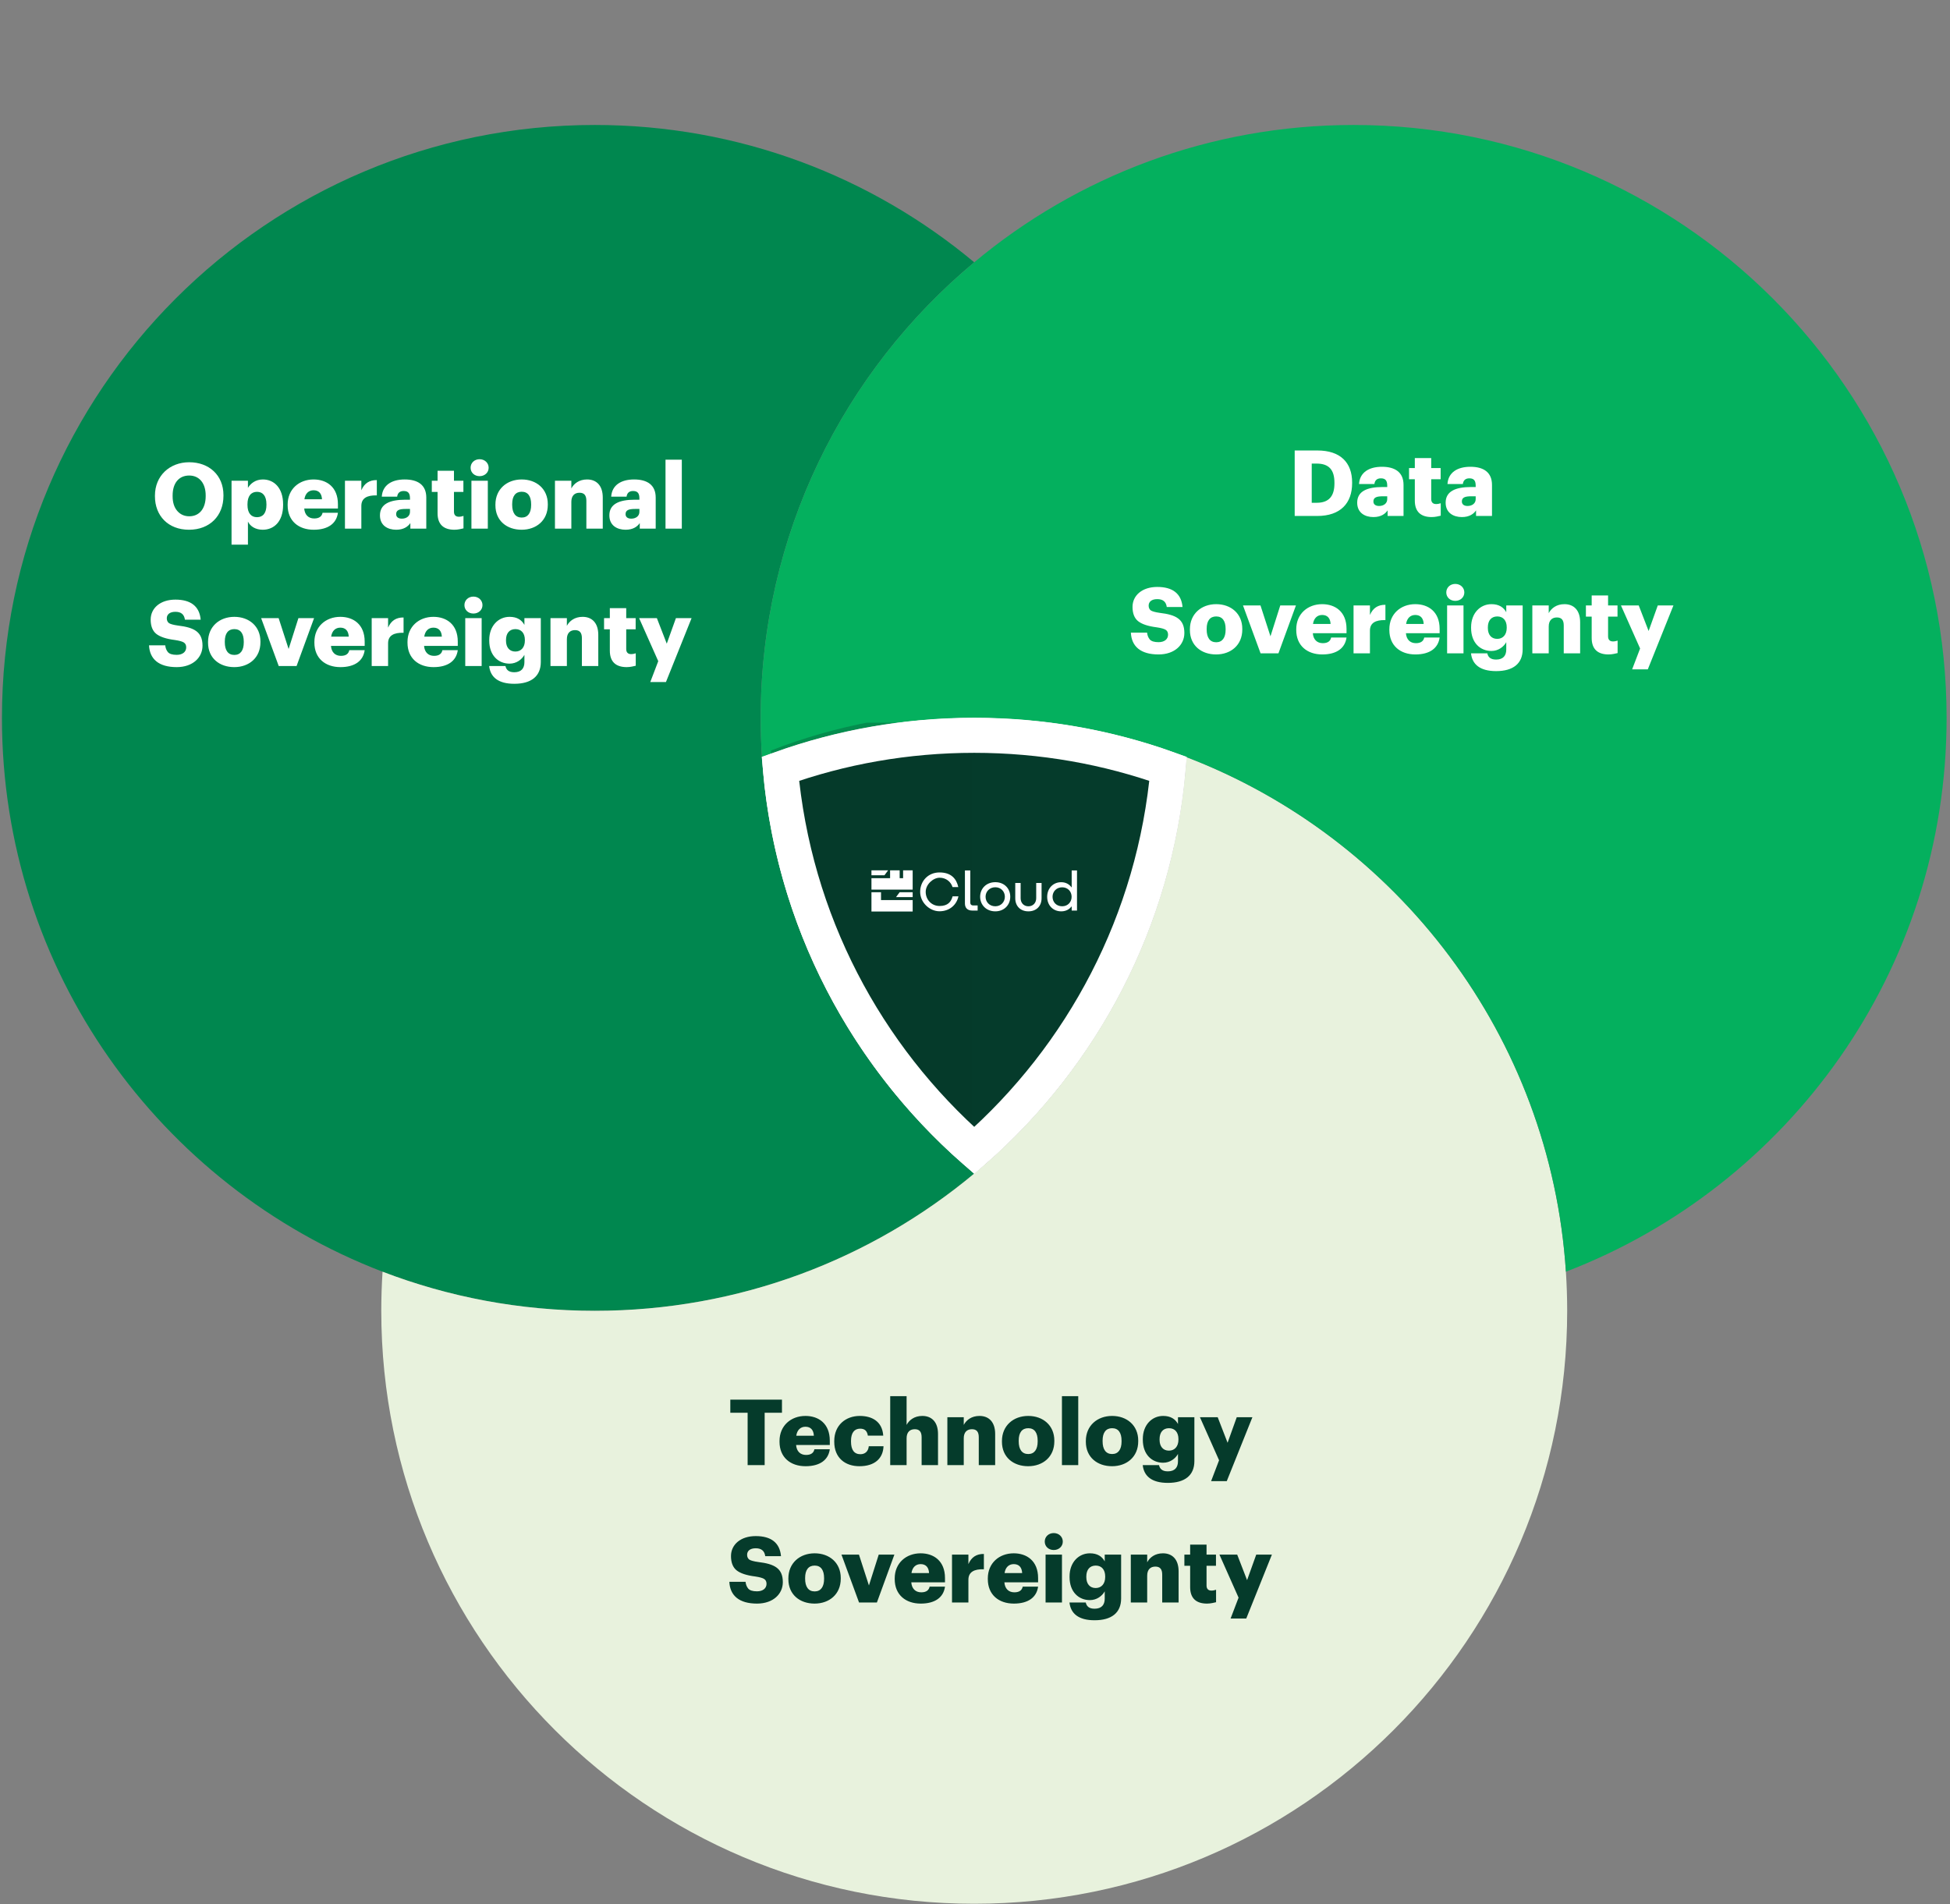 <svg width="511" height="499" viewBox="0 0 511 499" fill="none" xmlns="http://www.w3.org/2000/svg">
<rect x="0" y="0" width="511" height="499" fill="#808080" stroke="none"/>
<path d="M255.298 307.532C228.368 329.982 193.692 343.495 155.871 343.495C136.281 343.495 117.525 339.872 100.247 333.247C41.93 310.869 0.51 254.339 0.51 188.134C0.51 102.315 70.076 32.749 155.871 32.749C193.692 32.749 228.368 46.262 255.298 68.736C221.099 97.239 199.341 140.136 199.341 188.134C199.341 191.59 199.46 195.022 199.674 198.406C202.534 242.233 223.554 281.079 255.298 307.532Z" fill="#00874F"/>
<path d="M410.683 343.495C410.683 429.314 341.117 498.879 255.298 498.879C169.479 498.879 99.914 429.314 99.914 343.495C99.914 340.063 100.033 336.631 100.247 333.247C117.525 339.872 136.281 343.495 155.871 343.495C193.692 343.495 228.368 329.982 255.298 307.532C287.042 281.079 308.062 242.233 310.922 198.406C366.236 219.592 406.322 271.498 410.349 333.247C410.564 336.631 410.683 340.063 410.683 343.495Z" fill="#E8F2DD"/>
<path d="M510.11 188.134C510.11 254.339 468.69 310.869 410.349 333.247C406.321 271.498 366.236 219.592 310.922 198.406C293.644 191.757 274.888 188.134 255.298 188.134C235.708 188.134 216.952 191.757 199.674 198.406C199.459 195.022 199.34 191.59 199.34 188.134C199.34 140.136 221.099 97.239 255.298 68.736C282.228 46.262 316.904 32.749 354.725 32.749C440.544 32.749 510.11 102.315 510.11 188.134Z" fill="#04B05E"/>
<path d="M310.922 198.403C308.062 242.23 287.042 281.076 255.298 307.53C223.554 281.076 202.534 242.23 199.674 198.403C216.953 191.754 235.708 188.131 255.298 188.131C274.888 188.131 293.644 191.754 310.922 198.403Z" fill="white"/>
<path d="M307.641 200.803C304.97 241.743 285.335 278.029 255.683 302.74C226.03 278.029 206.395 241.743 203.724 200.803C219.863 194.592 237.383 191.208 255.683 191.208C273.982 191.208 291.502 194.592 307.641 200.803Z" fill="#053B2B"/>
<g clip-path="url(#clip0_3300_7060)">
<path d="M202.023 196.672C204.798 239.756 225.197 277.943 256.002 303.948V186.574C236.992 186.574 218.79 190.135 202.023 196.672Z" fill="#053B2B" fill-opacity="0.3" style="mix-blend-mode:multiply"/>
</g>
<path d="M235.756 233.801L234.8 235.092H239.166V233.801H235.756ZM235.756 233.801L234.8 235.092H239.166V233.801H235.756ZM231.777 229.359L232.733 228.068H228.366V229.359H231.777ZM239.166 228.068H236.66V230.134H235.756V228.068H233.249V230.134H228.366V233.129H239.166V228.068ZM230.924 235.867H230.872V233.801H228.366V238.862H239.166V235.867H230.924Z" fill="white"/>
<path d="M249.632 234.884H251.157C250.699 237.116 248.815 238.798 246.204 238.798C243.592 238.798 241.13 236.492 241.13 233.716C241.13 230.94 243.165 228.621 246.204 228.621C249.242 228.621 250.636 230.26 251.126 232.461H249.613C249.18 231.057 247.905 230.006 246.229 230.006C244.552 230.006 242.581 231.731 242.581 233.716C242.581 235.701 244.062 237.413 246.229 237.413C248.395 237.413 249.255 236.3 249.625 234.884H249.632ZM252.859 236.739V228.095H254.265V236.554C254.265 237.005 254.535 237.271 255.006 237.271H256.193V238.613H254.799C253.537 238.613 252.859 237.926 252.859 236.745V236.739ZM260.82 238.817C258.434 238.817 256.846 237.11 256.846 234.989C256.846 232.869 258.434 231.175 260.82 231.175C263.206 231.175 264.738 232.856 264.738 234.989C264.738 237.123 263.168 238.817 260.82 238.817ZM260.82 237.487C262.321 237.487 263.325 236.35 263.325 234.989C263.325 233.629 262.315 232.504 260.82 232.504C259.326 232.504 258.271 233.617 258.271 234.989C258.271 236.362 259.282 237.487 260.82 237.487ZM266.05 235.385V231.385H267.457V235.373C267.457 236.585 268.26 237.494 269.491 237.494C270.722 237.494 271.538 236.591 271.538 235.373V231.385H272.944V235.385C272.944 237.456 271.563 238.817 269.491 238.817C267.419 238.817 266.05 237.456 266.05 235.385ZM280.837 232.504V228.095H282.23V238.613H280.837V237.562H280.761C280.227 238.291 279.311 238.804 278.149 238.817C275.971 238.848 274.413 237.252 274.413 235.008C274.413 232.764 276.002 231.15 278.137 231.181C279.311 231.193 280.227 231.737 280.774 232.51H280.83L280.837 232.504ZM278.344 237.487C279.844 237.487 280.818 236.374 280.818 235.002C280.818 233.629 279.838 232.516 278.344 232.516C276.85 232.516 275.82 233.629 275.82 235.002C275.82 236.374 276.799 237.487 278.344 237.487Z" fill="white"/>
<path d="M255.298 192.683C273.121 192.683 290.223 195.77 306.095 201.463C302.601 241.25 283.671 276.588 255.298 301.485C226.925 276.588 207.994 241.25 204.5 201.463C220.372 195.77 237.474 192.683 255.298 192.683Z" stroke="white" stroke-width="9.189"/>
<path d="M49.532 138.818C44.06 138.818 40.604 135.146 40.604 130.058V129.866C40.604 124.682 44.468 121.13 49.58 121.13C54.764 121.13 58.556 124.514 58.556 129.746V129.938C58.556 135.146 54.98 138.818 49.532 138.818ZM49.604 135.29C52.268 135.29 53.9 133.25 53.9 130.01V129.818C53.9 126.65 52.244 124.61 49.58 124.61C46.892 124.61 45.236 126.578 45.236 129.842V130.034C45.236 131.666 45.644 132.962 46.46 133.898C47.276 134.834 48.332 135.29 49.604 135.29ZM64.972 142.73H60.676V125.978H64.972V127.85C65.668 126.674 66.988 125.642 68.884 125.642C71.812 125.642 74.188 127.85 74.188 132.146V132.338C74.188 136.658 71.812 138.818 68.86 138.818C66.964 138.818 65.572 137.93 64.972 136.682V142.73ZM67.348 135.53C68.956 135.53 69.82 134.378 69.82 132.338V132.146C69.82 129.938 68.86 128.882 67.348 128.882C65.788 128.882 64.852 130.01 64.852 132.122V132.314C64.852 134.426 65.788 135.53 67.348 135.53ZM82.195 138.818C78.259 138.818 75.379 136.514 75.379 132.41V132.218C75.379 128.186 78.379 125.642 82.171 125.642C85.579 125.642 88.555 127.61 88.555 132.122V133.25H79.723C79.843 134.882 80.803 135.866 82.339 135.866C83.755 135.866 84.355 135.218 84.523 134.378H88.555C88.171 137.186 85.963 138.818 82.195 138.818ZM79.771 130.826H84.379C84.307 129.314 83.539 128.474 82.171 128.474C80.899 128.474 79.987 129.314 79.771 130.826ZM94.691 138.53H90.395V125.978H94.691V128.474C95.483 126.626 96.827 125.786 98.747 125.81V129.818C96.155 129.746 94.691 130.562 94.691 132.578V138.53ZM103.814 138.818C101.582 138.818 99.566 137.69 99.566 135.05C99.566 132.098 102.086 130.946 106.238 130.946H107.438V130.658C107.438 129.482 107.15 128.666 105.782 128.666C104.606 128.666 104.174 129.362 104.078 130.154H100.046C100.238 127.154 102.614 125.642 106.046 125.642C109.478 125.642 111.71 127.058 111.71 130.394V138.53H107.534V137.066C106.934 137.954 105.83 138.818 103.814 138.818ZM105.302 135.914C106.526 135.914 107.438 135.218 107.438 134.138V133.37H106.31C104.582 133.37 103.814 133.706 103.814 134.738C103.814 135.434 104.318 135.914 105.302 135.914ZM119.082 138.818C116.274 138.818 114.666 137.45 114.666 134.498V128.906H113.154V125.978H114.666V123.362H118.962V125.978H121.434V128.906H118.962V134.09C118.962 134.978 119.442 135.41 120.234 135.41C120.714 135.41 121.074 135.314 121.458 135.194V138.458C120.906 138.578 120.066 138.818 119.082 138.818ZM125.674 124.778C124.33 124.778 123.322 123.842 123.322 122.57C123.322 121.298 124.33 120.338 125.674 120.338C127.018 120.338 128.05 121.298 128.05 122.57C128.05 123.842 127.018 124.778 125.674 124.778ZM127.834 138.53H123.538V125.978H127.834V138.53ZM136.689 138.818C132.825 138.818 129.825 136.466 129.825 132.41V132.218C129.825 128.186 132.825 125.642 136.713 125.642C140.577 125.642 143.553 128.114 143.553 132.098V132.29C143.553 136.37 140.553 138.818 136.689 138.818ZM136.713 135.626C138.321 135.626 139.185 134.426 139.185 132.338V132.146C139.185 130.034 138.345 128.858 136.713 128.858C135.105 128.858 134.217 129.986 134.217 132.098V132.29C134.217 134.426 135.081 135.626 136.713 135.626ZM149.722 138.53H145.426V125.978H149.722V127.994C150.394 126.722 151.762 125.642 153.85 125.642C156.25 125.642 157.954 127.178 157.954 130.37V138.53H153.658V131.234C153.658 129.818 153.106 129.122 151.858 129.122C150.586 129.122 149.722 129.89 149.722 131.498V138.53ZM163.931 138.818C161.699 138.818 159.683 137.69 159.683 135.05C159.683 132.098 162.203 130.946 166.355 130.946H167.555V130.658C167.555 129.482 167.267 128.666 165.899 128.666C164.723 128.666 164.291 129.362 164.195 130.154H160.163C160.355 127.154 162.731 125.642 166.163 125.642C169.595 125.642 171.827 127.058 171.827 130.394V138.53H167.651V137.066C167.051 137.954 165.947 138.818 163.931 138.818ZM165.419 135.914C166.643 135.914 167.555 135.218 167.555 134.138V133.37H166.427C164.699 133.37 163.931 133.706 163.931 134.738C163.931 135.434 164.435 135.914 165.419 135.914ZM178.67 138.53H174.398V120.458H178.67V138.53ZM46.3 174.818C41.572 174.818 39.22 172.682 39.052 169.106H43.3C43.372 169.802 43.588 170.378 43.996 170.882C44.404 171.362 45.172 171.602 46.3 171.602C47.86 171.602 48.796 170.81 48.796 169.634C48.796 169.034 48.58 168.626 48.172 168.362C47.764 168.098 46.972 167.882 45.844 167.714C43.54 167.426 41.908 166.874 40.924 166.082C39.964 165.29 39.484 164.042 39.484 162.362C39.484 159.362 42.004 157.13 45.964 157.13C49.972 157.13 52.276 158.858 52.588 162.386H48.46C48.268 161.018 47.476 160.322 45.964 160.322C44.452 160.322 43.708 161.042 43.708 162.026C43.708 162.578 43.9 162.986 44.26 163.274C44.644 163.538 45.436 163.754 46.612 163.922C50.86 164.426 53.068 165.554 53.068 169.202C53.068 172.298 50.524 174.818 46.3 174.818ZM61.384 174.818C57.52 174.818 54.52 172.466 54.52 168.41V168.218C54.52 164.186 57.52 161.642 61.408 161.642C65.272 161.642 68.248 164.114 68.248 168.098V168.29C68.248 172.37 65.248 174.818 61.384 174.818ZM61.408 171.626C63.016 171.626 63.88 170.426 63.88 168.338V168.146C63.88 166.034 63.04 164.858 61.408 164.858C59.8 164.858 58.912 165.986 58.912 168.098V168.29C58.912 170.426 59.776 171.626 61.408 171.626ZM77.72 174.53H73.04L68.432 161.978H73.016L75.632 170.066L78.2 161.978H82.304L77.72 174.53ZM89.203 174.818C85.267 174.818 82.387 172.514 82.387 168.41V168.218C82.387 164.186 85.387 161.642 89.179 161.642C92.587 161.642 95.563 163.61 95.563 168.122V169.25H86.731C86.851 170.882 87.811 171.866 89.347 171.866C90.763 171.866 91.363 171.218 91.531 170.378H95.563C95.179 173.186 92.971 174.818 89.203 174.818ZM86.779 166.826H91.387C91.315 165.314 90.547 164.474 89.179 164.474C87.907 164.474 86.995 165.314 86.779 166.826ZM101.699 174.53H97.403V161.978H101.699V164.474C102.491 162.626 103.835 161.786 105.755 161.81V165.818C103.163 165.746 101.699 166.562 101.699 168.578V174.53ZM113.601 174.818C109.665 174.818 106.785 172.514 106.785 168.41V168.218C106.785 164.186 109.785 161.642 113.577 161.642C116.985 161.642 119.961 163.61 119.961 168.122V169.25H111.129C111.249 170.882 112.209 171.866 113.745 171.866C115.161 171.866 115.761 171.218 115.929 170.378H119.961C119.577 173.186 117.369 174.818 113.601 174.818ZM111.177 166.826H115.785C115.713 165.314 114.945 164.474 113.577 164.474C112.305 164.474 111.393 165.314 111.177 166.826ZM124.057 160.778C122.713 160.778 121.705 159.842 121.705 158.57C121.705 157.298 122.713 156.338 124.057 156.338C125.401 156.338 126.433 157.298 126.433 158.57C126.433 159.842 125.401 160.778 124.057 160.778ZM126.217 174.53H121.921V161.978H126.217V174.53ZM134.759 179.186C130.511 179.186 128.495 177.386 128.183 174.53H132.455C132.647 175.418 133.199 176.162 134.759 176.162C136.655 176.162 137.423 175.082 137.423 173.522V171.602C136.775 172.778 135.383 173.906 133.535 173.906C130.583 173.906 128.207 171.746 128.207 167.882V167.69C128.207 164.018 130.583 161.642 133.535 161.642C135.527 161.642 136.727 162.482 137.423 163.754V161.978H141.719V173.474C141.719 177.194 139.247 179.186 134.759 179.186ZM135.047 170.738C136.583 170.738 137.543 169.61 137.543 167.858V167.69C137.543 165.962 136.631 164.858 135.071 164.858C133.463 164.858 132.599 165.986 132.599 167.714V167.906C132.599 169.634 133.511 170.738 135.047 170.738ZM148.55 174.53H144.254V161.978H148.55V163.994C149.222 162.722 150.59 161.642 152.678 161.642C155.078 161.642 156.782 163.178 156.782 166.37V174.53H152.486V167.234C152.486 165.818 151.934 165.122 150.686 165.122C149.414 165.122 148.55 165.89 148.55 167.498V174.53ZM164.223 174.818C161.415 174.818 159.807 173.45 159.807 170.498V164.906H158.295V161.978H159.807V159.362H164.103V161.978H166.575V164.906H164.103V170.09C164.103 170.978 164.583 171.41 165.375 171.41C165.855 171.41 166.215 171.314 166.599 171.194V174.458C166.047 174.578 165.207 174.818 164.223 174.818ZM174.511 178.73H170.407L172.495 173.258L167.479 161.978H172.135L174.727 168.674L177.127 161.978H181.231L174.511 178.73Z" fill="white"/>
<path d="M345.204 135.208H339.276V118.048H345.228C351.252 118.048 354.324 121.216 354.324 126.424V126.616C354.324 131.872 351.252 135.208 345.204 135.208ZM343.74 121.48V131.752H345.06C348.228 131.752 349.692 130.024 349.692 126.688V126.496C349.692 123.136 348.276 121.48 345.012 121.48H343.74ZM359.902 135.496C357.67 135.496 355.654 134.368 355.654 131.728C355.654 128.776 358.174 127.624 362.326 127.624H363.526V127.336C363.526 126.16 363.238 125.344 361.87 125.344C360.694 125.344 360.262 126.04 360.166 126.832H356.134C356.326 123.832 358.702 122.32 362.134 122.32C365.566 122.32 367.798 123.736 367.798 127.072V135.208H363.622V133.744C363.022 134.632 361.918 135.496 359.902 135.496ZM361.39 132.592C362.614 132.592 363.526 131.896 363.526 130.816V130.048H362.398C360.67 130.048 359.902 130.384 359.902 131.416C359.902 132.112 360.406 132.592 361.39 132.592ZM375.171 135.496C372.363 135.496 370.755 134.128 370.755 131.176V125.584H369.243V122.656H370.755V120.04H375.051V122.656H377.523V125.584H375.051V130.768C375.051 131.656 375.531 132.088 376.323 132.088C376.803 132.088 377.163 131.992 377.547 131.872V135.136C376.995 135.256 376.155 135.496 375.171 135.496ZM383.082 135.496C380.85 135.496 378.834 134.368 378.834 131.728C378.834 128.776 381.354 127.624 385.506 127.624H386.706V127.336C386.706 126.16 386.418 125.344 385.05 125.344C383.874 125.344 383.442 126.04 383.346 126.832H379.314C379.506 123.832 381.882 122.32 385.314 122.32C388.746 122.32 390.978 123.736 390.978 127.072V135.208H386.802V133.744C386.202 134.632 385.098 135.496 383.082 135.496ZM384.57 132.592C385.794 132.592 386.706 131.896 386.706 130.816V130.048H385.578C383.85 130.048 383.082 130.384 383.082 131.416C383.082 132.112 383.586 132.592 384.57 132.592ZM303.596 171.496C298.868 171.496 296.516 169.36 296.348 165.784H300.596C300.668 166.48 300.884 167.056 301.292 167.56C301.7 168.04 302.468 168.28 303.596 168.28C305.156 168.28 306.092 167.488 306.092 166.312C306.092 165.712 305.876 165.304 305.468 165.04C305.06 164.776 304.268 164.56 303.14 164.392C300.836 164.104 299.204 163.552 298.22 162.76C297.26 161.968 296.78 160.72 296.78 159.04C296.78 156.04 299.3 153.808 303.26 153.808C307.268 153.808 309.572 155.536 309.884 159.064H305.756C305.564 157.696 304.772 157 303.26 157C301.748 157 301.004 157.72 301.004 158.704C301.004 159.256 301.196 159.664 301.556 159.952C301.94 160.216 302.732 160.432 303.908 160.6C308.156 161.104 310.364 162.232 310.364 165.88C310.364 168.976 307.82 171.496 303.596 171.496ZM318.68 171.496C314.816 171.496 311.816 169.144 311.816 165.088V164.896C311.816 160.864 314.816 158.32 318.704 158.32C322.568 158.32 325.544 160.792 325.544 164.776V164.968C325.544 169.048 322.544 171.496 318.68 171.496ZM318.704 168.304C320.312 168.304 321.176 167.104 321.176 165.016V164.824C321.176 162.712 320.336 161.536 318.704 161.536C317.096 161.536 316.208 162.664 316.208 164.776V164.968C316.208 167.104 317.072 168.304 318.704 168.304ZM335.016 171.208H330.336L325.728 158.656H330.312L332.928 166.744L335.496 158.656H339.6L335.016 171.208ZM346.499 171.496C342.563 171.496 339.683 169.192 339.683 165.088V164.896C339.683 160.864 342.683 158.32 346.475 158.32C349.883 158.32 352.859 160.288 352.859 164.8V165.928H344.027C344.147 167.56 345.107 168.544 346.643 168.544C348.059 168.544 348.659 167.896 348.827 167.056H352.859C352.475 169.864 350.267 171.496 346.499 171.496ZM344.075 163.504H348.683C348.611 161.992 347.843 161.152 346.475 161.152C345.203 161.152 344.291 161.992 344.075 163.504ZM358.995 171.208H354.699V158.656H358.995V161.152C359.787 159.304 361.131 158.464 363.051 158.488V162.496C360.459 162.424 358.995 163.24 358.995 165.256V171.208ZM370.897 171.496C366.961 171.496 364.081 169.192 364.081 165.088V164.896C364.081 160.864 367.081 158.32 370.873 158.32C374.281 158.32 377.257 160.288 377.257 164.8V165.928H368.425C368.545 167.56 369.505 168.544 371.041 168.544C372.457 168.544 373.057 167.896 373.225 167.056H377.257C376.873 169.864 374.665 171.496 370.897 171.496ZM368.473 163.504H373.081C373.009 161.992 372.241 161.152 370.873 161.152C369.601 161.152 368.689 161.992 368.473 163.504ZM381.353 157.456C380.009 157.456 379.001 156.52 379.001 155.248C379.001 153.976 380.009 153.016 381.353 153.016C382.697 153.016 383.729 153.976 383.729 155.248C383.729 156.52 382.697 157.456 381.353 157.456ZM383.513 171.208H379.217V158.656H383.513V171.208ZM392.055 175.864C387.807 175.864 385.791 174.064 385.479 171.208H389.751C389.943 172.096 390.495 172.84 392.055 172.84C393.951 172.84 394.719 171.76 394.719 170.2V168.28C394.071 169.456 392.679 170.584 390.831 170.584C387.879 170.584 385.503 168.424 385.503 164.56V164.368C385.503 160.696 387.879 158.32 390.831 158.32C392.823 158.32 394.023 159.16 394.719 160.432V158.656H399.015V170.152C399.015 173.872 396.543 175.864 392.055 175.864ZM392.343 167.416C393.879 167.416 394.839 166.288 394.839 164.536V164.368C394.839 162.64 393.927 161.536 392.367 161.536C390.759 161.536 389.895 162.664 389.895 164.392V164.584C389.895 166.312 390.807 167.416 392.343 167.416ZM405.846 171.208H401.55V158.656H405.846V160.672C406.518 159.4 407.886 158.32 409.974 158.32C412.374 158.32 414.078 159.856 414.078 163.048V171.208H409.782V163.912C409.782 162.496 409.23 161.8 407.982 161.8C406.71 161.8 405.846 162.568 405.846 164.176V171.208ZM421.519 171.496C418.711 171.496 417.103 170.128 417.103 167.176V161.584H415.591V158.656H417.103V156.04H421.399V158.656H423.871V161.584H421.399V166.768C421.399 167.656 421.879 168.088 422.671 168.088C423.151 168.088 423.511 167.992 423.895 167.872V171.136C423.343 171.256 422.503 171.496 421.519 171.496ZM431.807 175.408H427.703L429.791 169.936L424.775 158.656H429.431L432.023 165.352L434.423 158.656H438.527L431.807 175.408Z" fill="white"/>
<path d="M200.38 383.931H195.916V370.203H191.38V366.771H204.916V370.203H200.38V383.931ZM211.089 384.219C207.153 384.219 204.273 381.915 204.273 377.811V377.619C204.273 373.587 207.273 371.043 211.065 371.043C214.473 371.043 217.449 373.011 217.449 377.523V378.651H208.617C208.737 380.283 209.697 381.267 211.233 381.267C212.649 381.267 213.249 380.619 213.417 379.779H217.449C217.065 382.587 214.857 384.219 211.089 384.219ZM208.665 376.227H213.273C213.201 374.715 212.433 373.875 211.065 373.875C209.793 373.875 208.881 374.715 208.665 376.227ZM225.216 384.219C221.472 384.219 218.616 382.035 218.616 377.811V377.619C218.616 373.467 221.616 371.043 225.312 371.043C228.384 371.043 231.192 372.387 231.456 376.203H227.424C227.232 375.027 226.656 374.379 225.408 374.379C223.896 374.379 223.008 375.459 223.008 377.571V377.763C223.008 379.947 223.848 381.075 225.48 381.075C226.656 381.075 227.544 380.355 227.664 378.987H231.528C231.408 382.155 229.248 384.219 225.216 384.219ZM237.576 383.931H233.28V365.859H237.576V373.395C238.248 372.123 239.616 371.043 241.704 371.043C244.104 371.043 245.808 372.579 245.808 375.771V383.931H241.512V376.635C241.512 375.219 240.96 374.523 239.712 374.523C238.44 374.523 237.576 375.291 237.576 376.899V383.931ZM252.553 383.931H248.257V371.379H252.553V373.395C253.225 372.123 254.593 371.043 256.681 371.043C259.081 371.043 260.785 372.579 260.785 375.771V383.931H256.489V376.635C256.489 375.219 255.937 374.523 254.689 374.523C253.417 374.523 252.553 375.291 252.553 376.899V383.931ZM269.426 384.219C265.562 384.219 262.562 381.867 262.562 377.811V377.619C262.562 373.587 265.562 371.043 269.45 371.043C273.314 371.043 276.29 373.515 276.29 377.499V377.691C276.29 381.771 273.29 384.219 269.426 384.219ZM269.45 381.027C271.058 381.027 271.922 379.827 271.922 377.739V377.547C271.922 375.435 271.082 374.259 269.45 374.259C267.842 374.259 266.954 375.387 266.954 377.499V377.691C266.954 379.827 267.818 381.027 269.45 381.027ZM282.555 383.931H278.283V365.859H282.555V383.931ZM291.41 384.219C287.546 384.219 284.546 381.867 284.546 377.811V377.619C284.546 373.587 287.546 371.043 291.434 371.043C295.298 371.043 298.274 373.515 298.274 377.499V377.691C298.274 381.771 295.274 384.219 291.41 384.219ZM291.434 381.027C293.042 381.027 293.906 379.827 293.906 377.739V377.547C293.906 375.435 293.066 374.259 291.434 374.259C289.826 374.259 288.938 375.387 288.938 377.499V377.691C288.938 379.827 289.802 381.027 291.434 381.027ZM306.028 388.587C301.78 388.587 299.764 386.787 299.452 383.931H303.724C303.916 384.819 304.468 385.563 306.028 385.563C307.924 385.563 308.692 384.483 308.692 382.923V381.003C308.044 382.179 306.652 383.307 304.804 383.307C301.852 383.307 299.476 381.147 299.476 377.283V377.091C299.476 373.419 301.852 371.043 304.804 371.043C306.796 371.043 307.996 371.883 308.692 373.155V371.379H312.988V382.875C312.988 386.595 310.516 388.587 306.028 388.587ZM306.316 380.139C307.852 380.139 308.812 379.011 308.812 377.259V377.091C308.812 375.363 307.9 374.259 306.34 374.259C304.732 374.259 303.868 375.387 303.868 377.115V377.307C303.868 379.035 304.78 380.139 306.316 380.139ZM321.475 388.131H317.371L319.459 382.659L314.443 371.379H319.099L321.691 378.075L324.091 371.379H328.195L321.475 388.131ZM198.373 420.219C193.645 420.219 191.293 418.083 191.125 414.507H195.373C195.445 415.203 195.661 415.779 196.069 416.283C196.477 416.763 197.245 417.003 198.373 417.003C199.933 417.003 200.869 416.211 200.869 415.035C200.869 414.435 200.653 414.027 200.245 413.763C199.837 413.499 199.045 413.283 197.917 413.115C195.613 412.827 193.981 412.275 192.997 411.483C192.037 410.691 191.557 409.443 191.557 407.763C191.557 404.763 194.077 402.531 198.037 402.531C202.045 402.531 204.349 404.259 204.661 407.787H200.533C200.341 406.419 199.549 405.723 198.037 405.723C196.525 405.723 195.781 406.443 195.781 407.427C195.781 407.979 195.973 408.387 196.333 408.675C196.717 408.939 197.509 409.155 198.685 409.323C202.933 409.827 205.141 410.955 205.141 414.603C205.141 417.699 202.597 420.219 198.373 420.219ZM213.457 420.219C209.593 420.219 206.593 417.867 206.593 413.811V413.619C206.593 409.587 209.593 407.043 213.481 407.043C217.345 407.043 220.321 409.515 220.321 413.499V413.691C220.321 417.771 217.321 420.219 213.457 420.219ZM213.481 417.027C215.089 417.027 215.953 415.827 215.953 413.739V413.547C215.953 411.435 215.113 410.259 213.481 410.259C211.873 410.259 210.985 411.387 210.985 413.499V413.691C210.985 415.827 211.849 417.027 213.481 417.027ZM229.793 419.931H225.113L220.505 407.379H225.089L227.705 415.467L230.273 407.379H234.377L229.793 419.931ZM241.276 420.219C237.34 420.219 234.46 417.915 234.46 413.811V413.619C234.46 409.587 237.46 407.043 241.252 407.043C244.66 407.043 247.636 409.011 247.636 413.523V414.651H238.804C238.924 416.283 239.884 417.267 241.42 417.267C242.836 417.267 243.436 416.619 243.604 415.779H247.636C247.252 418.587 245.044 420.219 241.276 420.219ZM238.852 412.227H243.46C243.388 410.715 242.62 409.875 241.252 409.875C239.98 409.875 239.068 410.715 238.852 412.227ZM253.772 419.931H249.476V407.379H253.772V409.875C254.564 408.027 255.908 407.187 257.828 407.211V411.219C255.236 411.147 253.772 411.963 253.772 413.979V419.931ZM265.674 420.219C261.738 420.219 258.858 417.915 258.858 413.811V413.619C258.858 409.587 261.858 407.043 265.65 407.043C269.058 407.043 272.034 409.011 272.034 413.523V414.651H263.202C263.322 416.283 264.282 417.267 265.818 417.267C267.234 417.267 267.834 416.619 268.002 415.779H272.034C271.65 418.587 269.442 420.219 265.674 420.219ZM263.25 412.227H267.858C267.786 410.715 267.018 409.875 265.65 409.875C264.378 409.875 263.466 410.715 263.25 412.227ZM276.13 406.179C274.786 406.179 273.778 405.243 273.778 403.971C273.778 402.699 274.786 401.739 276.13 401.739C277.474 401.739 278.506 402.699 278.506 403.971C278.506 405.243 277.474 406.179 276.13 406.179ZM278.29 419.931H273.994V407.379H278.29V419.931ZM286.832 424.587C282.584 424.587 280.568 422.787 280.256 419.931H284.528C284.72 420.819 285.272 421.563 286.832 421.563C288.728 421.563 289.496 420.483 289.496 418.923V417.003C288.848 418.179 287.456 419.307 285.608 419.307C282.656 419.307 280.28 417.147 280.28 413.283V413.091C280.28 409.419 282.656 407.043 285.608 407.043C287.6 407.043 288.8 407.883 289.496 409.155V407.379H293.792V418.875C293.792 422.595 291.32 424.587 286.832 424.587ZM287.12 416.139C288.656 416.139 289.616 415.011 289.616 413.259V413.091C289.616 411.363 288.704 410.259 287.144 410.259C285.536 410.259 284.672 411.387 284.672 413.115V413.307C284.672 415.035 285.584 416.139 287.12 416.139ZM300.623 419.931H296.327V407.379H300.623V409.395C301.295 408.123 302.663 407.043 304.751 407.043C307.151 407.043 308.855 408.579 308.855 411.771V419.931H304.559V412.635C304.559 411.219 304.007 410.523 302.759 410.523C301.487 410.523 300.623 411.291 300.623 412.899V419.931ZM316.296 420.219C313.488 420.219 311.88 418.851 311.88 415.899V410.307H310.368V407.379H311.88V404.763H316.176V407.379H318.648V410.307H316.176V415.491C316.176 416.379 316.656 416.811 317.448 416.811C317.928 416.811 318.288 416.715 318.672 416.595V419.859C318.12 419.979 317.28 420.219 316.296 420.219ZM326.584 424.131H322.48L324.568 418.659L319.552 407.379H324.208L326.8 414.075L329.2 407.379H333.304L326.584 424.131Z" fill="#053B2B"/>
<defs>
<clipPath id="clip0_3300_7060">
<rect width="52.686" height="114.561" fill="white" transform="matrix(-1 0 0 1 254.709 189.388)"/>
</clipPath>
</defs>
</svg>

